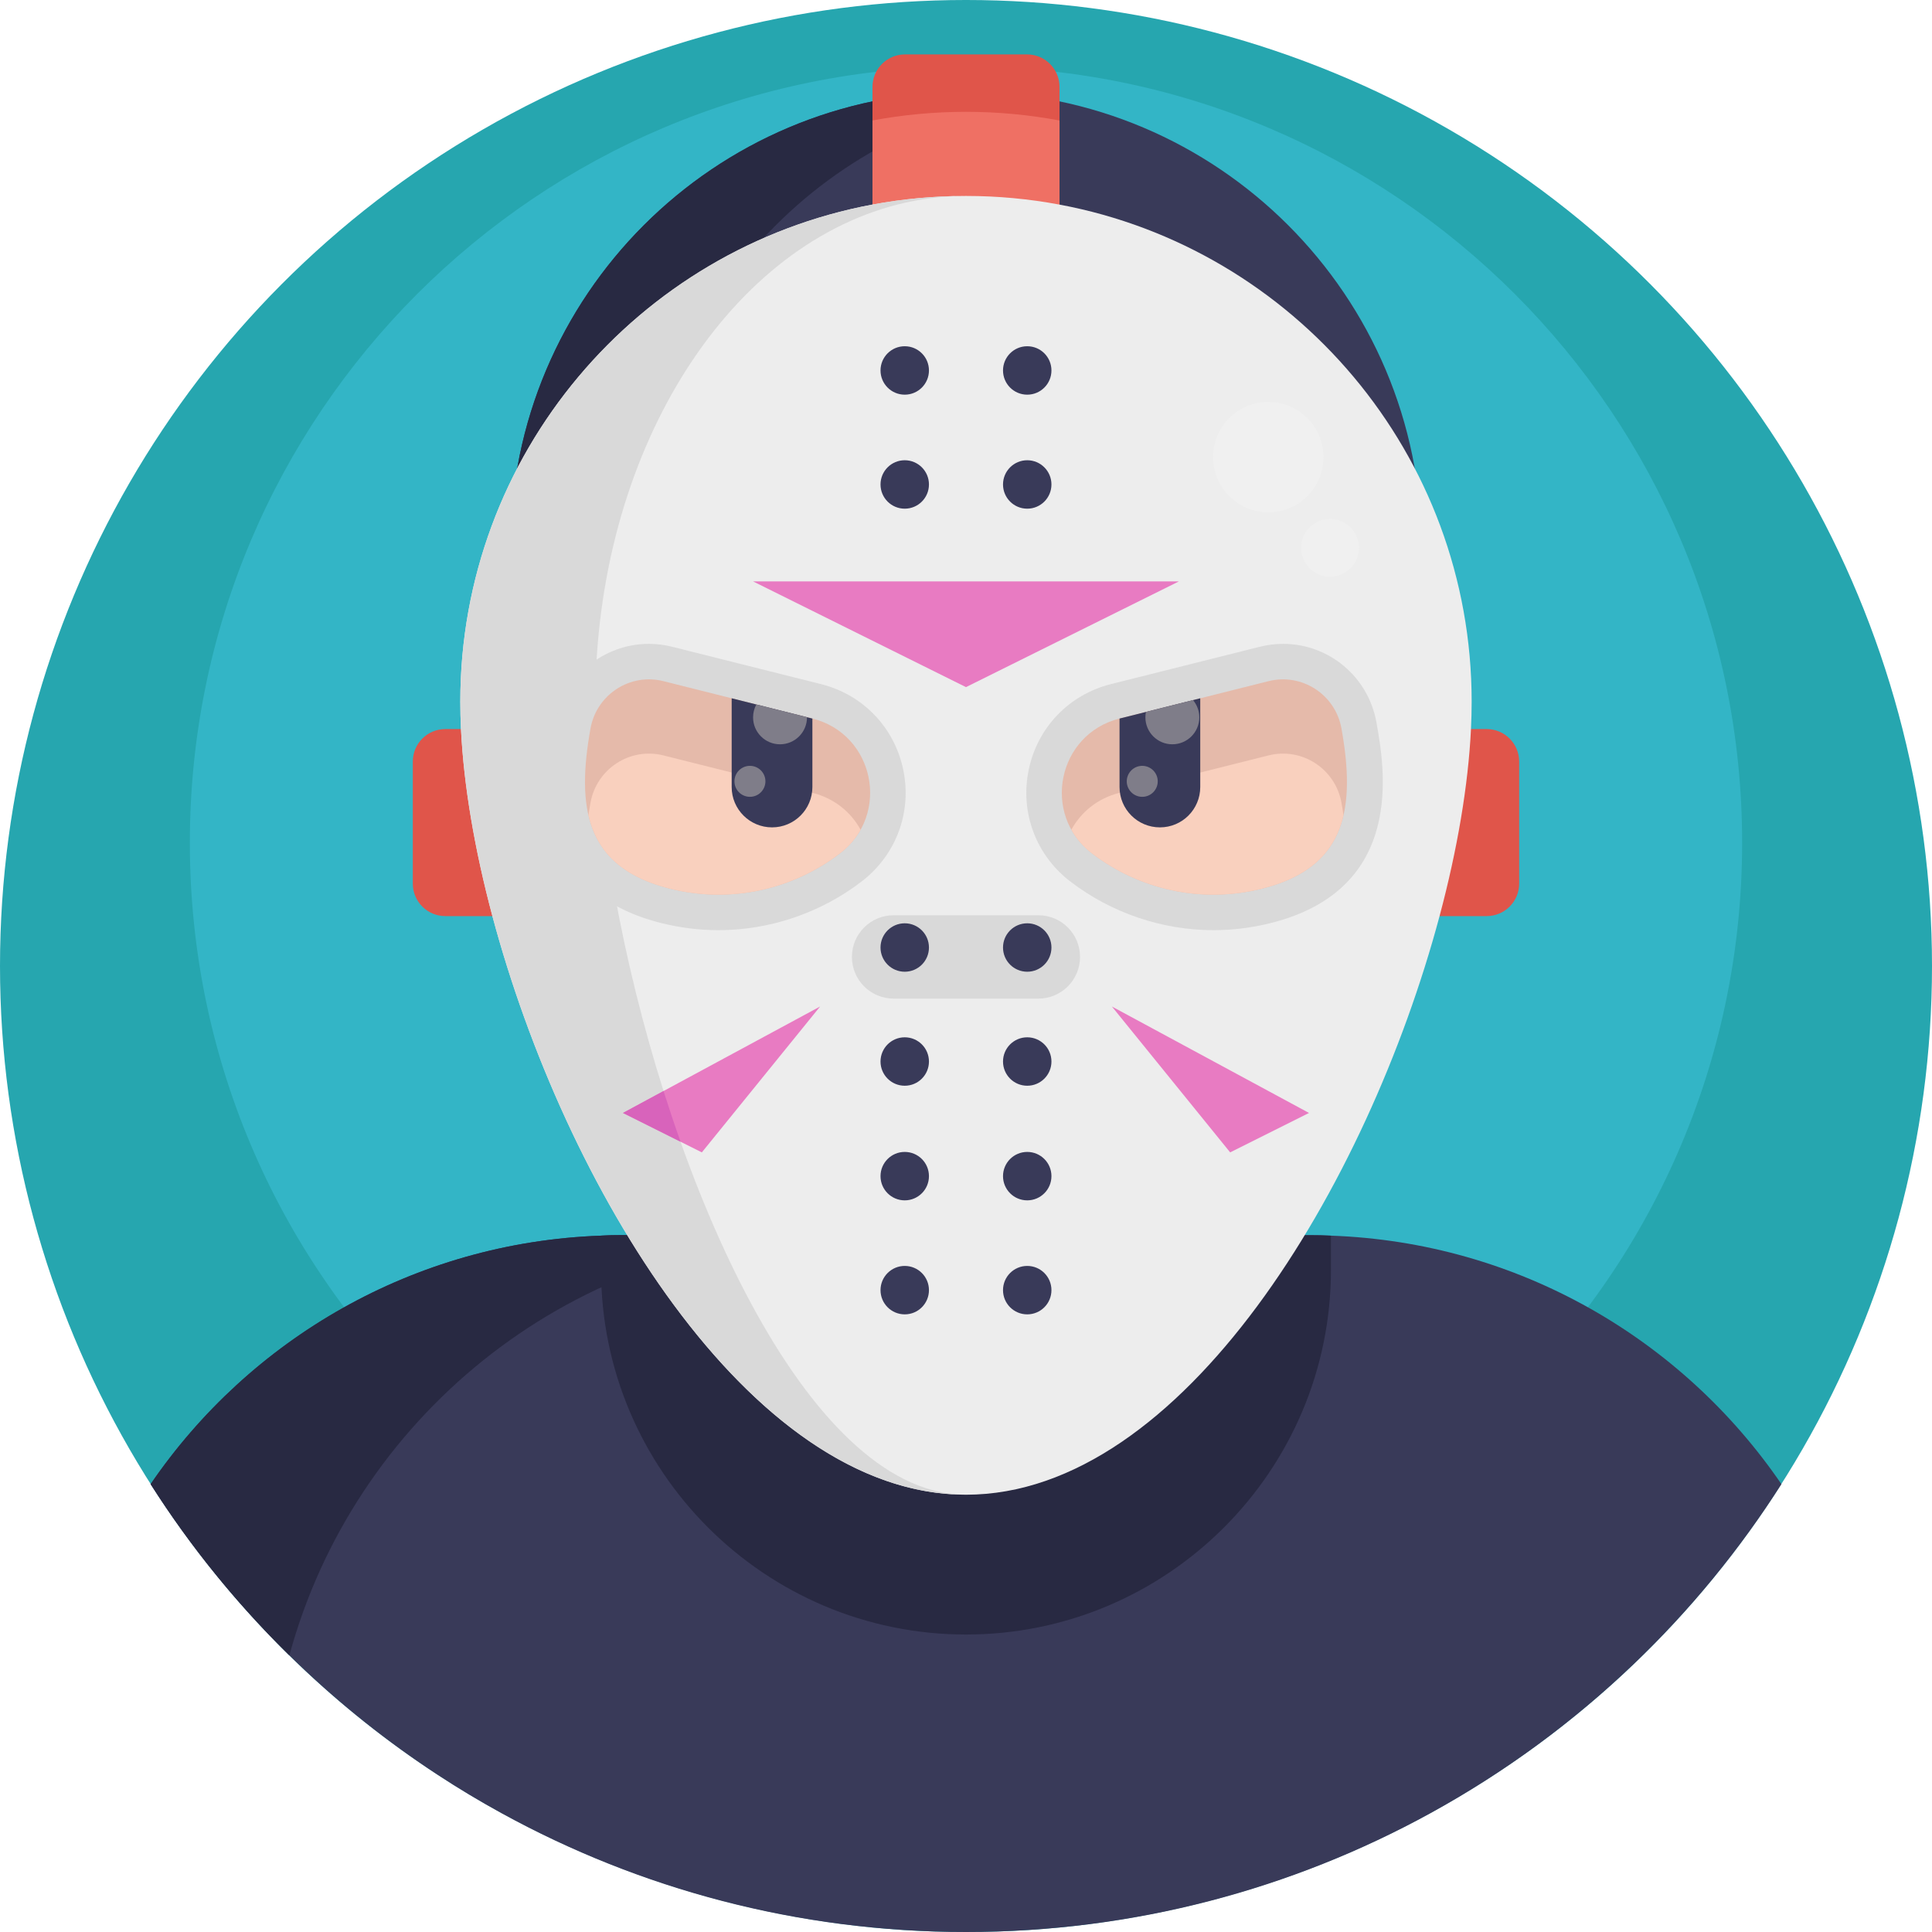 <?xml version="1.0" encoding="UTF-8"?>
<!-- Generator: Adobe Illustrator 19.0.0, SVG Export Plug-In . SVG Version: 6.00 Build 0)  -->
<svg xmlns="http://www.w3.org/2000/svg" xmlns:xlink="http://www.w3.org/1999/xlink" version="1.1" id="Layer_1" x="0px" y="0px" viewBox="0 0 490 490" style="enable-background:new 0 0 490 490;" xml:space="preserve">
<g>
	<circle style="fill:#26A6AF;" cx="245" cy="245" r="245"></circle>
	<path style="fill:#33B5C6;" d="M441.846,213.755c0,55.913-23.309,106.379-60.742,142.213   c-12.397,11.875-26.354,22.135-41.523,30.459c-28.065,15.41-60.308,24.176-94.584,24.176c-34.276,0-66.503-8.758-94.568-24.168   c-4.524-2.475-8.935-5.126-13.225-7.946c-10.124-6.629-19.597-14.181-28.306-22.521c-37.433-35.826-60.75-86.3-60.75-142.213   c0-108.717,88.132-196.849,196.849-196.849S441.846,105.039,441.846,213.755z"></path>
	<path style="fill:#393A59;" d="M451.81,376.41c-10.61,16.68-23.19,31.98-37.41,45.59c-15.43,14.78-32.8,27.55-51.68,37.91   C327.79,479.09,287.66,490,245,490s-82.77-10.9-117.7-30.08c-5.63-3.08-11.12-6.38-16.46-9.89c-12.6-8.25-24.39-17.65-35.23-28.03   c-14.21-13.6-26.8-28.91-37.41-45.59c25.11-36.76,66.76-61.33,114.24-63.02c1.73-0.08,3.48-0.12,5.24-0.12h174.65   c1.75,0,3.51,0.04,5.24,0.12C385.05,315.08,426.69,339.65,451.81,376.41z"></path>
	<path style="fill:#282942;" d="M212.95,313.27c-1.77,0-3.52,0.04-5.24,0.12c-64.39,2.28-118.06,46.67-134.32,106.46   c-13.3-13.06-25.14-27.63-35.19-43.44c25.11-36.76,66.76-61.33,114.24-63.02c1.73-0.08,3.48-0.12,5.24-0.12H212.95z"></path>
	<path style="fill:#282942;" d="M337.563,313.393v8.597c0,51.05-41.512,92.562-92.562,92.562c-51.05,0-92.562-41.512-92.562-92.562   v-8.597c1.719-0.082,3.48-0.123,5.24-0.123h174.644C334.084,313.27,335.844,313.311,337.563,313.393z"></path>
	<path style="fill:#393A59;" d="M360.548,138.823v97.979c0,31.908-30.901,42.822-51.809,63.73   c-20.921,20.921-31.835,51.822-63.743,51.822c-31.908,0-45.821-27.909-66.732-48.82c-20.911-20.911-48.82-34.824-48.82-66.732   v-97.979c0-63.816,51.736-115.552,115.552-115.552C308.825,23.271,360.548,75.007,360.548,138.823z"></path>
	<path style="fill:#282942;" d="M162.923,236.801v-97.979c0-58.129,42.932-106.218,98.814-114.33   c-5.467-0.794-11.053-1.222-16.741-1.222c-63.816,0-115.552,51.736-115.552,115.552v97.979c0,18.094,17.142,30.221,24.556,45.469   c18.736,38.53,45.274,70.083,90.996,70.083c5.688,0,11.274-0.429,16.742-1.222C205.856,343.02,162.923,294.931,162.923,236.801z"></path>
	<g>
		<path style="fill:#E0554A;" d="M268.72,22.05v34.51c-7.69-1.44-15.62-2.19-23.72-2.19c-8.11,0-16.04,0.75-23.72,2.19V22.05    c0-4.56,3.69-8.25,8.24-8.25h30.96C265.03,13.8,268.72,17.49,268.72,22.05z"></path>
		<path style="fill:#E0554A;" d="M385.295,193.151v30.951c0,4.553-3.691,8.243-8.243,8.243h-32.242    c4.512-16.885,5.036-33.148,5.732-47.437h26.51C381.605,184.908,385.295,188.598,385.295,193.151z"></path>
		<path style="fill:#E0554A;" d="M141.905,232.345h-28.966c-4.553,0-8.243-3.691-8.243-8.243v-30.951    c0-4.553,3.691-8.243,8.243-8.243h24.872C138.507,199.197,137.393,215.46,141.905,232.345z"></path>
		<path style="fill:#EF7064;" d="M245,28.36c-8.11,0-16.04,0.76-23.72,2.19v26.01c7.68-1.44,15.61-2.19,23.72-2.19    c8.1,0,16.03,0.75,23.72,2.19v-26C261.03,29.12,253.1,28.36,245,28.36z"></path>
		<path style="fill:#EDEDED;" d="M116.917,184.908c-0.115-2.375-0.172-4.7-0.172-6.96c0-62.725,45.029-114.936,104.537-126.065    c7.681-1.433,15.608-2.186,23.714-2.186s16.033,0.753,23.723,2.195c59.499,11.12,104.528,63.331,104.528,126.056    c0,2.26-0.057,4.586-0.172,6.96c-0.696,14.289-3.456,30.552-7.968,47.437c-18.244,68.261-65.141,146.749-120.111,146.749    s-101.867-78.488-120.111-146.749C120.372,215.46,117.613,199.197,116.917,184.908z"></path>
		<path style="fill:#D9D9D9;" d="M156.964,232.34c-3.31-16.88-5.33-33.14-5.84-47.43c-0.09-2.38-0.13-4.7-0.13-6.96    c0-62.73,33-114.94,76.62-126.07c5.63-1.43,11.44-2.18,17.38-2.18c-8.11,0-16.04,0.75-23.72,2.18    c-59.5,11.13-104.53,63.34-104.53,126.07c0,2.26,0.05,4.58,0.17,6.96c0.7,14.29,3.46,30.55,7.97,47.43    c18.14,67.88,64.61,145.86,119.17,146.74C204.164,377.86,170.234,300.08,156.964,232.34z"></path>
		<path style="fill:#D9D9D9;" d="M307.743,235.911c-13.022,0-25.913-4.386-36.297-12.352c-8.732-6.7-12.773-17.548-10.545-28.312    c2.221-10.734,10.209-19.063,20.846-21.738l37.794-9.483c1.924-0.483,3.897-0.728,5.866-0.728    c11.662,0,21.622,8.363,23.683,19.885c2.065,11.575,7.548,42.309-26.79,50.922C317.524,235.303,312.626,235.911,307.743,235.911z"></path>
		<path style="fill:#E5BAAA;" d="M320.11,225.376c-15.608,3.914-31.338,0.131-43.187-8.958c-12.873-9.876-8.713-30.224,7.018-34.179    l20.472-5.134l17.319-4.348c8.483-2.129,16.959,3.407,18.498,12.013C343.759,204.552,341.753,219.947,320.11,225.376z"></path>
		<path style="fill:#D9D9D9;" d="M182.249,235.911c-4.883,0-9.781-0.607-14.557-1.805c-34.354-8.614-28.858-39.35-26.79-50.921    c2.061-11.523,12.021-19.886,23.684-19.886c1.969,0,3.942,0.245,5.865,0.728l17.312,4.348l20.469,5.134    c10.646,2.675,18.638,11.006,20.858,21.741c2.227,10.764-1.817,21.612-10.553,28.31    C208.162,231.523,195.273,235.911,182.249,235.911z"></path>
		<path style="fill:#E5BAAA;" d="M213.06,216.418c-11.841,9.089-27.571,12.873-43.179,8.958    c-21.651-5.429-23.657-20.824-20.12-40.608c1.539-8.606,10.015-14.142,18.498-12.013l17.311,4.348l20.472,5.134    C221.781,186.193,225.941,206.542,213.06,216.418z"></path>
		<path style="fill:#F9D0BE;" d="M340.743,206.763v0.008c-2.047,8.86-7.992,15.428-20.635,18.605    c-15.608,3.914-31.338,0.131-43.187-8.958c-2.244-1.72-3.971-3.759-5.2-5.978c2.408-4.405,6.567-7.943,12.218-9.368l37.791-9.483    c8.484-2.129,16.959,3.407,18.498,12.013C340.416,204.667,340.596,205.723,340.743,206.763z"></path>
		<path style="fill:#F9D0BE;" d="M218.265,210.44c-1.228,2.219-2.964,4.258-5.208,5.978c-11.841,9.089-27.571,12.873-43.179,8.958    c-12.651-3.169-18.588-9.736-20.635-18.605c0.147-1.04,0.327-2.096,0.516-3.169c1.54-8.606,10.015-14.142,18.498-12.013    l37.782,9.483C211.69,202.497,215.858,206.035,218.265,210.44z"></path>
		<g>
			<path style="fill:#393A59;" d="M304.41,177.1v22.51c0,5.65-4.57,10.23-10.23,10.23c-5.65,0-10.24-4.58-10.24-10.23v-17.37     l6.7-1.68l11.94-3L304.41,177.1z"></path>
			<path style="fill:#393A59;" d="M206.04,182.24v17.37c0,5.65-4.58,10.23-10.23,10.23s-10.24-4.58-10.24-10.23V177.1l6.26,1.57     l12.84,3.23L206.04,182.24z"></path>
		</g>
		<circle style="fill:#393A59;" cx="260.529" cy="327.21" r="6.142"></circle>
		<path style="fill:#D9D9D9;" d="M263.352,232.127h-36.713c-5.839,0-10.572,4.733-10.572,10.572v0    c0,5.839,4.733,10.572,10.572,10.572h36.713c5.839,0,10.572-4.733,10.572-10.572v0    C273.924,236.86,269.191,232.127,263.352,232.127z"></path>
		<circle style="fill:#393A59;" cx="260.529" cy="298.296" r="6.142"></circle>
		<circle style="fill:#393A59;" cx="260.529" cy="269.226" r="6.142"></circle>
		<circle style="fill:#393A59;" cx="260.529" cy="240.312" r="6.142"></circle>
		<circle style="fill:#393A59;" cx="260.529" cy="122.871" r="6.142"></circle>
		<circle style="fill:#393A59;" cx="260.529" cy="93.956" r="6.142"></circle>
		<circle style="fill:#393A59;" cx="229.462" cy="327.21" r="6.142"></circle>
		<circle style="fill:#393A59;" cx="229.462" cy="298.296" r="6.142"></circle>
		<circle style="fill:#393A59;" cx="229.462" cy="269.226" r="6.142"></circle>
		<circle style="fill:#393A59;" cx="229.462" cy="240.312" r="6.142"></circle>
		<circle style="fill:#393A59;" cx="229.462" cy="122.871" r="6.142"></circle>
		<circle style="fill:#393A59;" cx="229.462" cy="93.956" r="6.142"></circle>
		<polygon style="fill:#E87BC2;" points="244.995,174.27 298.999,147.455 190.991,147.455   "></polygon>
		<g>
			<polygon style="fill:#E87BC2;" points="281.996,255.27 331.996,282.27 311.996,292.27    "></polygon>
			<polygon style="fill:#E87BC2;" points="208,255.27 178,292.27 172.61,289.57 158,282.27 168.29,276.71    "></polygon>
		</g>
		<path style="fill:#D863BB;" d="M168.29,276.71L158,282.27l14.61,7.3C171.09,285.33,169.66,281.04,168.29,276.71z"></path>
		<path style="fill:#7F7D89;" d="M304.17,181.94c0,3.77-3.06,6.83-6.84,6.83c-3.77,0-6.83-3.06-6.83-6.83    c0-0.47,0.05-0.93,0.14-1.38l11.94-3C303.57,178.74,304.17,180.27,304.17,181.94z"></path>
		<circle style="fill:#7F7D89;" cx="289.7" cy="198.164" r="3.929"></circle>
		<path style="fill:#7F7D89;" d="M204.67,181.9v0.04c0,3.77-3.06,6.83-6.84,6.83c-3.77,0-6.83-3.06-6.83-6.83    c0-1.19,0.3-2.3,0.83-3.27L204.67,181.9z"></path>
		<circle style="fill:#7F7D89;" cx="190.2" cy="198.164" r="3.929"></circle>
		<circle style="fill:#F0F0F0;" cx="321.667" cy="115.937" r="14"></circle>
		<circle style="fill:#F0F0F0;" cx="337.333" cy="138.937" r="7.333"></circle>
	</g>
</g>
<g>
</g>
<g>
</g>
<g>
</g>
<g>
</g>
<g>
</g>
<g>
</g>
<g>
</g>
<g>
</g>
<g>
</g>
<g>
</g>
<g>
</g>
<g>
</g>
<g>
</g>
<g>
</g>
<g>
</g>
</svg>
